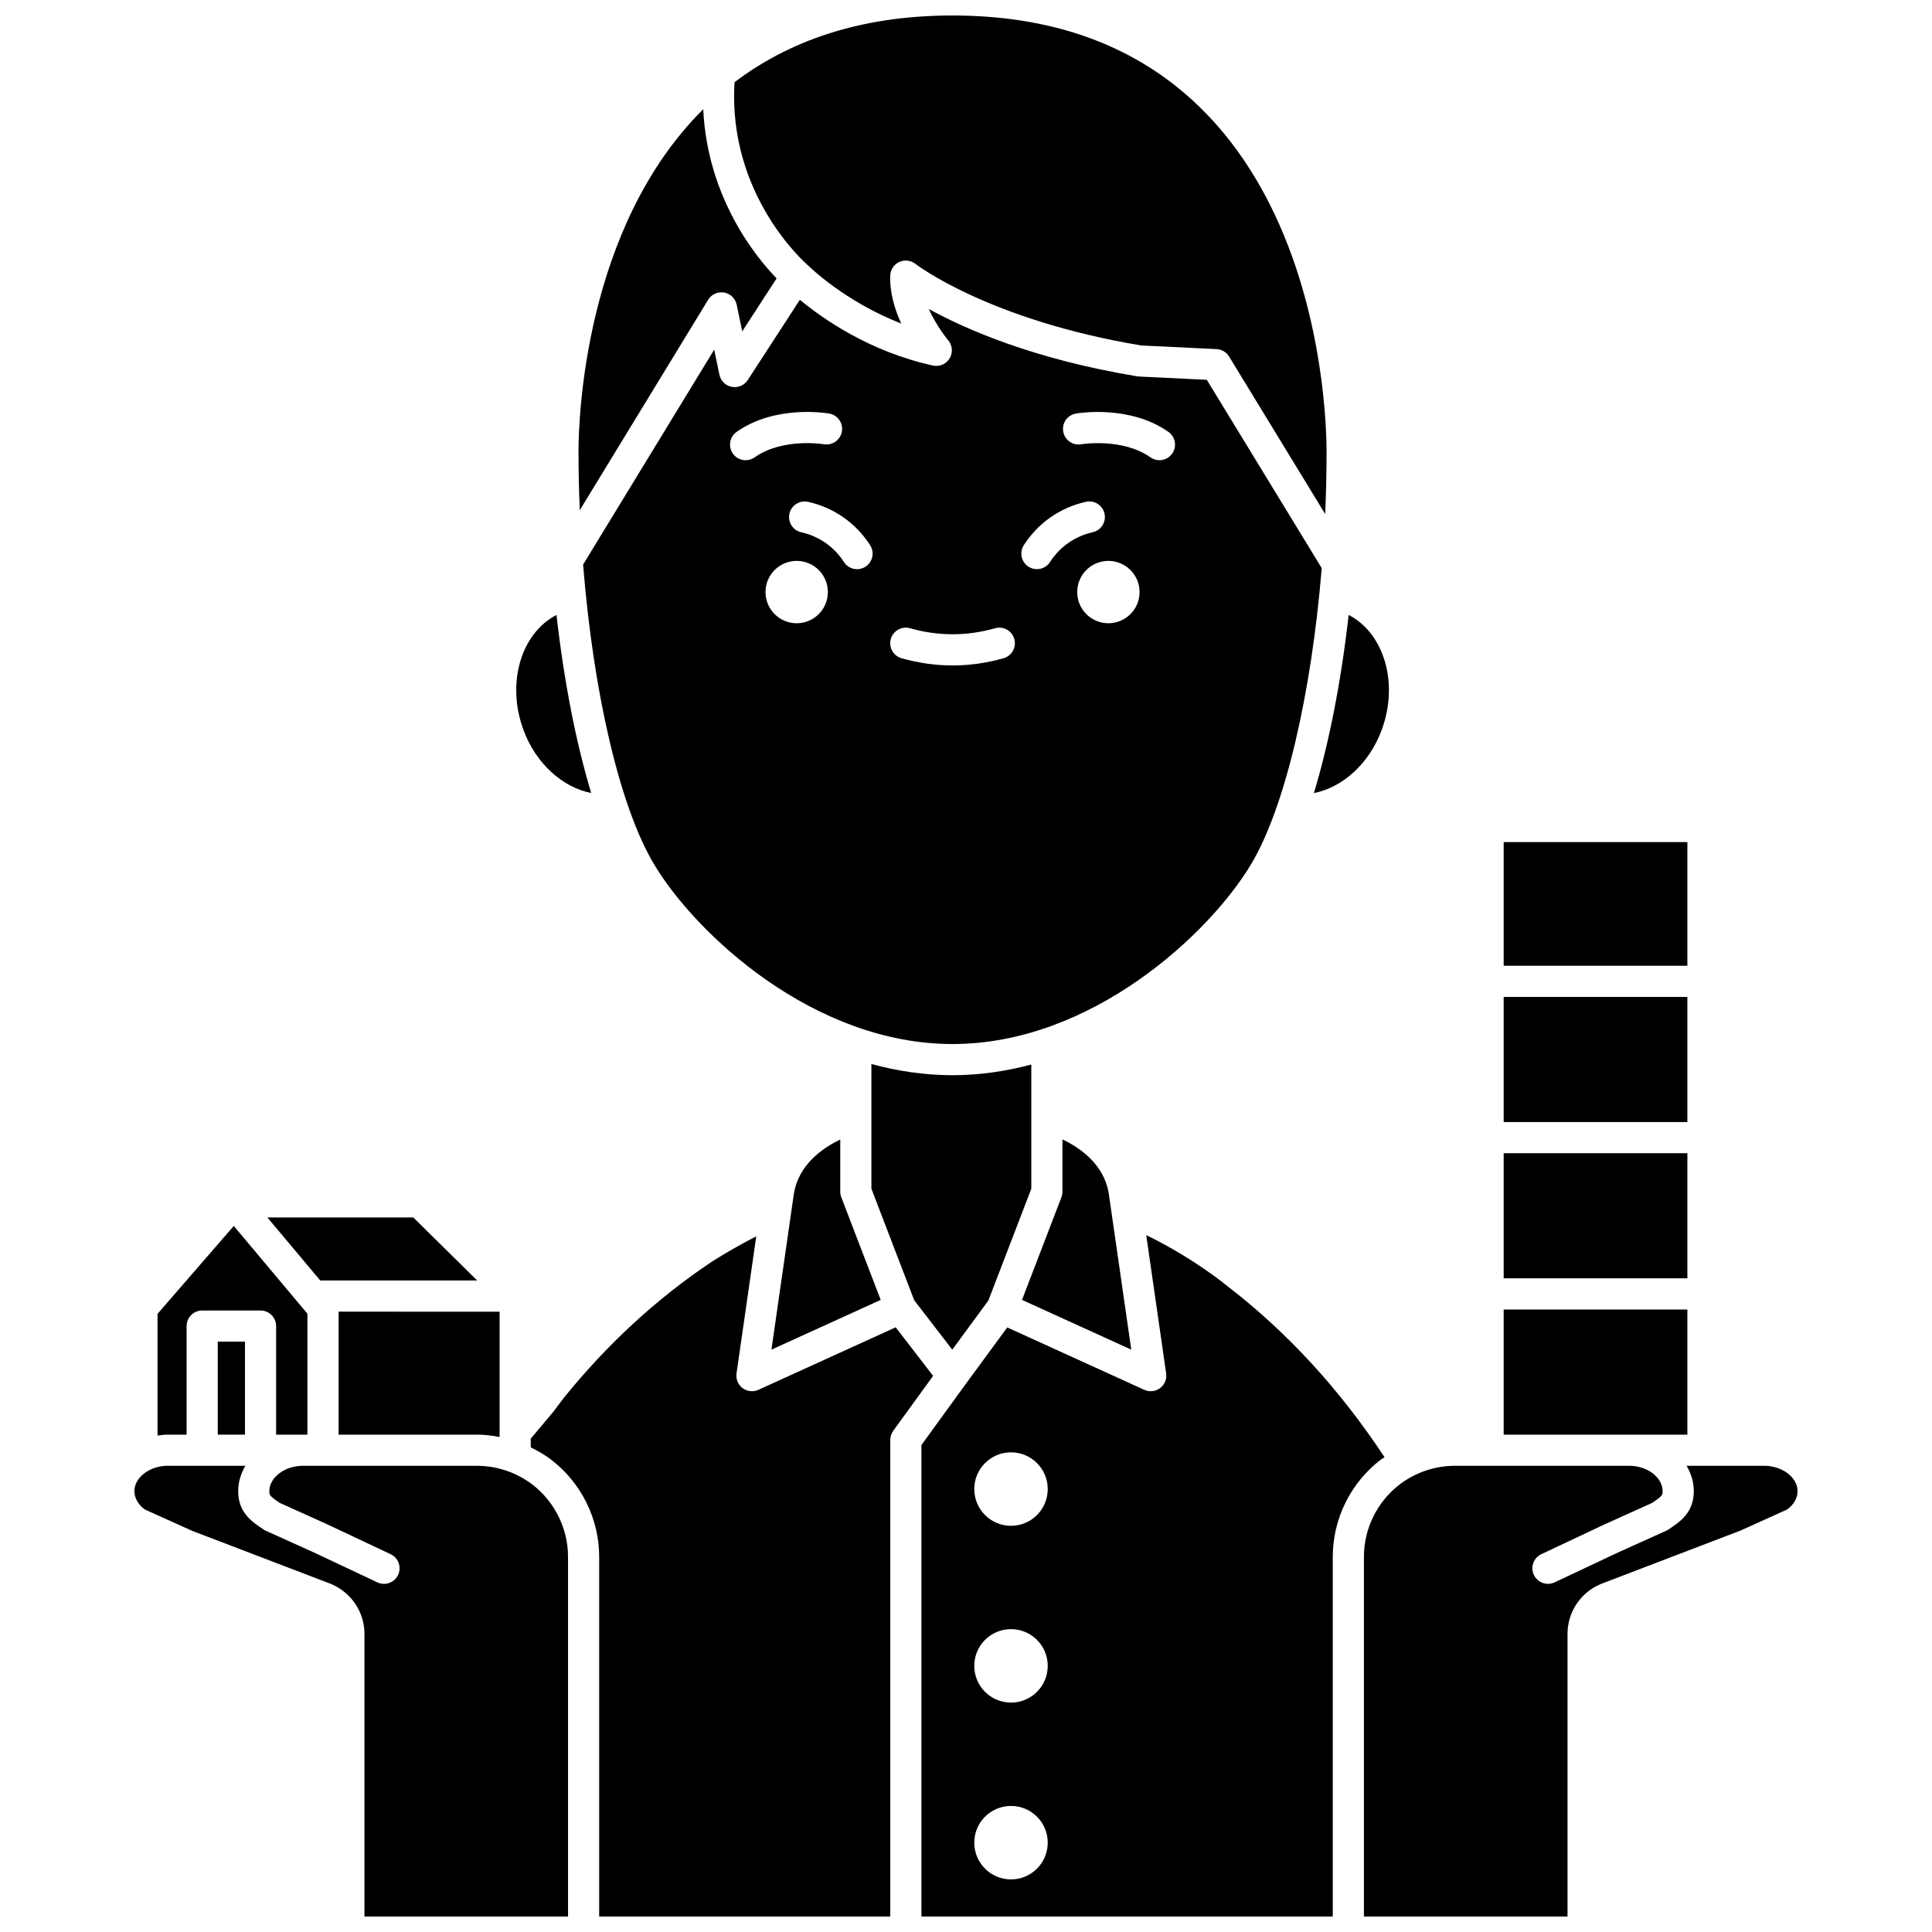 <?xml version="1.0" encoding="UTF-8"?>
<!-- Uploaded to: ICON Repo, www.iconrepo.com, Generator: ICON Repo Mixer Tools -->
<svg width="800px" height="800px" version="1.1" viewBox="144 144 512 512" xmlns="http://www.w3.org/2000/svg">
 <defs>
  <clipPath id="e">
   <path d="m338 148.09h158v132.91h-158z"/>
  </clipPath>
  <clipPath id="d">
   <path d="m179 532h116v119.9h-116z"/>
  </clipPath>
  <clipPath id="c">
   <path d="m284 471h108v180.9h-108z"/>
  </clipPath>
  <clipPath id="b">
   <path d="m505 532h116v119.9h-116z"/>
  </clipPath>
  <clipPath id="a">
   <path d="m388 471h123v180.9h-123z"/>
  </clipPath>
 </defs>
 <path d="m300.68 354.16c-4.035-13.344-7.207-29.555-9.203-47.191-9.367 4.832-13.344 18.004-8.773 30.43 3.289 8.957 10.387 15.27 17.977 16.762z"/>
 <path d="m437.84 460.33c-1.242-7.781-7.617-12.164-12.281-14.371v13.852c0 0.508-0.09 1.008-0.273 1.48l-10.445 27.195 28.957 13.184z"/>
 <path d="m396.36 501.68 9.578-13.047 11.367-29.598v-32.918c-6.703 1.777-13.68 2.824-20.867 2.824-7.414 0-14.613-1.09-21.504-2.969v33.066l11.344 29.547z"/>
 <path d="m475.5 373.12c9.074-15.121 16.023-45.176 18.773-78.562l-30.457-49.906-18.02-0.871c-0.16-0.008-0.316-0.023-0.477-0.055-27.395-4.539-45.461-12.492-55.176-17.844 2.086 4.664 5.074 8.219 5.125 8.277 1.148 1.352 1.309 3.285 0.402 4.805-0.914 1.52-2.688 2.293-4.422 1.914-16.863-3.688-29.355-12.523-35.277-17.426l-13.805 21.262c-0.914 1.398-2.582 2.117-4.227 1.809-1.645-0.305-2.941-1.578-3.285-3.215l-1.383-6.644-34.742 56.949c2.691 33.762 9.688 64.246 18.848 79.508 11.027 18.391 42.242 47.559 79.055 47.559s68.027-29.168 79.066-47.559zm-133.9-107.16c-1.297 0-2.578-0.605-3.379-1.75-1.312-1.863-0.867-4.441 0.996-5.758 10.309-7.266 23.965-4.957 24.539-4.856 2.246 0.398 3.746 2.535 3.348 4.781-0.398 2.246-2.535 3.731-4.777 3.356-0.258-0.043-10.941-1.746-18.352 3.473-0.723 0.504-1.551 0.754-2.375 0.754zm13.531 43.207c-4.562 0-8.262-3.695-8.262-8.262 0-4.562 3.695-8.262 8.262-8.262 4.562 0 8.262 3.695 8.262 8.262 0 4.562-3.699 8.262-8.262 8.262zm18.227-14.98c-0.691 0.441-1.461 0.652-2.231 0.652-1.359 0-2.688-0.668-3.477-1.898-2.598-4.043-6.617-6.844-11.309-7.887-2.227-0.496-3.629-2.699-3.137-4.926 0.496-2.231 2.691-3.609 4.926-3.141 6.836 1.523 12.68 5.602 16.461 11.496 1.238 1.91 0.684 4.465-1.234 5.703zm36.594 24.25c-4.473 1.273-9.02 1.914-13.516 1.914-4.488 0-9.035-0.641-13.516-1.914-2.191-0.621-3.469-2.902-2.844-5.098 0.621-2.191 2.922-3.473 5.098-2.844 7.488 2.117 15.047 2.117 22.531 0 2.188-0.625 4.477 0.652 5.098 2.844 0.617 2.195-0.66 4.481-2.852 5.098zm12.324-25.5c-0.789 1.23-2.121 1.898-3.481 1.898-0.766 0-1.535-0.211-2.227-0.652-1.922-1.234-2.477-3.789-1.246-5.707 3.785-5.891 9.629-9.969 16.461-11.496 2.238-0.484 4.434 0.91 4.926 3.141 0.496 2.227-0.91 4.434-3.137 4.926-4.688 1.047-8.703 3.852-11.297 7.891zm15.457 16.23c-4.562 0-8.262-3.695-8.262-8.262 0-4.562 3.695-8.262 8.262-8.262 4.562 0 8.262 3.695 8.262 8.262 0 4.562-3.695 8.262-8.262 8.262zm16.91-44.957c-0.805 1.141-2.082 1.75-3.379 1.75-0.82 0-1.652-0.246-2.375-0.754-7.461-5.25-18.242-3.492-18.355-3.473-2.242 0.391-4.379-1.121-4.769-3.363-0.387-2.242 1.105-4.379 3.344-4.769 0.574-0.102 14.223-2.41 24.539 4.856 1.863 1.312 2.312 3.891 0.996 5.754z"/>
 <path d="m331.66 223.45c0.879-1.449 2.531-2.211 4.231-1.922 1.668 0.289 2.996 1.57 3.34 3.227l1.469 7.055 9.109-14.031c-5.664-5.84-18.344-21.516-19.445-44.836-31.734 31.496-33.055 82.695-33.055 90.797 0 5.168 0.125 10.332 0.336 15.469z"/>
 <path d="m354.38 460.39-5.941 41.277 28.957-13.184-10.445-27.195c-0.184-0.473-0.273-0.969-0.273-1.48v-13.82c-4.68 2.234-11.059 6.648-12.297 14.402z"/>
 <path d="m542.49 408.2h48.684v33.156h-48.684z"/>
 <path d="m510.18 337.4c4.57-12.434 0.59-25.605-8.773-30.438-1.996 17.645-5.172 33.859-9.207 47.207 7.613-1.477 14.684-7.809 17.98-16.77z"/>
 <path d="m542.49 367.16h48.684v32.77h-48.684z"/>
 <path d="m542.49 449.61h48.684v33.156h-48.684z"/>
 <path d="m542.49 524.2h48.684v-33.164h-48.684z"/>
 <g clip-path="url(#e)">
  <path d="m357.81 214.02-0.043 0.051c0.094 0.082 0.223 0.113 0.312 0.203 0.113 0.117 9.625 9.602 24.766 15.469-1.719-3.727-3.086-8.172-2.926-12.711 0.059-1.559 0.984-2.953 2.398-3.606 1.414-0.648 3.078-0.453 4.297 0.516 0.184 0.141 19.312 14.859 59.824 21.613l19.965 0.961c1.367 0.07 2.613 0.805 3.324 1.977l25.461 41.734c0.238-5.465 0.367-10.973 0.367-16.48 0-11.836-2.781-115.64-99.125-115.64-25.066-0.004-43.758 7.062-57.762 17.676-1.887 29.965 18.922 48.059 19.141 48.242z"/>
 </g>
 <g clip-path="url(#d)">
  <path d="m285.02 537.37c-4.172-3.172-9.355-4.914-14.594-4.914h-46.191c-4.801 0-8.855 3.078-8.855 6.719 0 1.012 0 1.25 2.766 3.113l12.535 5.652 16.84 7.938c2.066 0.969 2.949 3.434 1.973 5.496-0.703 1.492-2.188 2.367-3.738 2.367-0.59 0-1.191-0.125-1.758-0.398l-16.777-7.91-12.781-5.766c-0.207-0.09-0.406-0.203-0.594-0.328-3.152-2.106-6.723-4.488-6.723-10.172 0-2.43 0.727-4.688 1.902-6.719h-20.555c-4.805 0.004-8.855 3.082-8.855 6.723 0 1.824 1.016 3.59 2.797 4.875l12.512 5.644 36.762 14.059c5.453 2.297 8.895 7.481 8.895 13.258v74.895h53.953v-95.348c0-7.481-3.555-14.652-9.512-19.184z"/>
 </g>
 <g clip-path="url(#c)">
  <path d="m381.37 495.75-36.383 16.566c-0.551 0.25-1.133 0.371-1.715 0.371-0.875 0-1.75-0.277-2.477-0.824-1.211-0.906-1.824-2.394-1.609-3.891l5.234-36.336c-7.43 3.836-12.035 6.898-12.098 6.938 0 0-0.004 0-0.004 0.004-14.406 9.672-27.504 21.746-38.914 35.887l-2.723 3.609-6.023 7.188v2.309c1.875 0.918 3.691 1.957 5.359 3.227 8 6.082 12.773 15.715 12.773 25.762v95.348l77.141-0.004v-126.3c0-0.871 0.277-1.723 0.789-2.43l10.566-14.547z"/>
 </g>
 <g clip-path="url(#b)">
  <path d="m611.52 532.45h-20.551c1.176 2.031 1.902 4.293 1.902 6.719 0 5.684-3.574 8.066-6.723 10.172-0.191 0.125-0.387 0.234-0.594 0.328l-12.848 5.793-16.715 7.879c-0.57 0.27-1.168 0.398-1.758 0.398-1.547 0-3.031-0.875-3.738-2.367-0.977-2.066-0.086-4.527 1.973-5.496l16.777-7.91 12.598-5.684c2.766-1.863 2.766-2.102 2.766-3.113 0-3.644-4.051-6.719-8.855-6.719h-46.195c-5.238 0-10.422 1.746-14.594 4.914-5.957 4.531-9.512 11.703-9.512 19.188v95.348h53.953v-74.891c0-5.777 3.441-10.961 8.77-13.207l37.113-14.199 12.289-5.555c1.785-1.285 2.797-3.043 2.797-4.875 0-3.644-4.055-6.723-8.855-6.723z"/>
 </g>
 <path d="m270.46 483.34-16.93-16.695h-38.668l14.004 16.695z"/>
 <path d="m201.71 499.55h7.207v24.645h-7.207z"/>
 <g clip-path="url(#a)">
  <path d="m509.97 530.79c0.301-0.227 0.645-0.387 0.953-0.605-11.863-17.992-25.844-33.207-41.688-45.379-0.223-0.184-8.824-7.332-21.469-13.492l5.277 36.656c0.215 1.496-0.402 2.992-1.609 3.891-0.727 0.551-1.598 0.824-2.477 0.824-0.582 0-1.164-0.121-1.715-0.371l-36.312-16.531-11.156 15.203-11.586 15.961v124.95h109.01v-95.348c0-10.043 4.769-19.676 12.77-25.762zm-98.043 111.27c-5.379 0-9.734-4.356-9.734-9.734 0-5.379 4.356-9.734 9.734-9.734 5.379 0 9.734 4.356 9.734 9.734 0 5.375-4.359 9.734-9.734 9.734zm0-46.855c-5.379 0-9.734-4.356-9.734-9.734s4.356-9.734 9.734-9.734c5.379 0 9.734 4.356 9.734 9.734s-4.359 9.734-9.734 9.734zm0-46.852c-5.379 0-9.734-4.356-9.734-9.734 0-5.379 4.356-9.734 9.734-9.734 5.379 0 9.734 4.356 9.734 9.734 0 5.379-4.359 9.734-9.734 9.734z"/>
 </g>
 <path d="m233.73 524.2h36.703c2.012 0 4.004 0.242 5.969 0.617v-33.207l-42.672-0.004z"/>
 <path d="m193.45 524.2v-28.773c0-2.285 1.852-4.129 4.129-4.129h15.469c2.281 0 4.129 1.848 4.129 4.129v28.773h8.289v-32.055l-19.508-23.262-20.207 23.297v32.258c0.891-0.129 1.793-0.238 2.727-0.238z"/>
</svg>